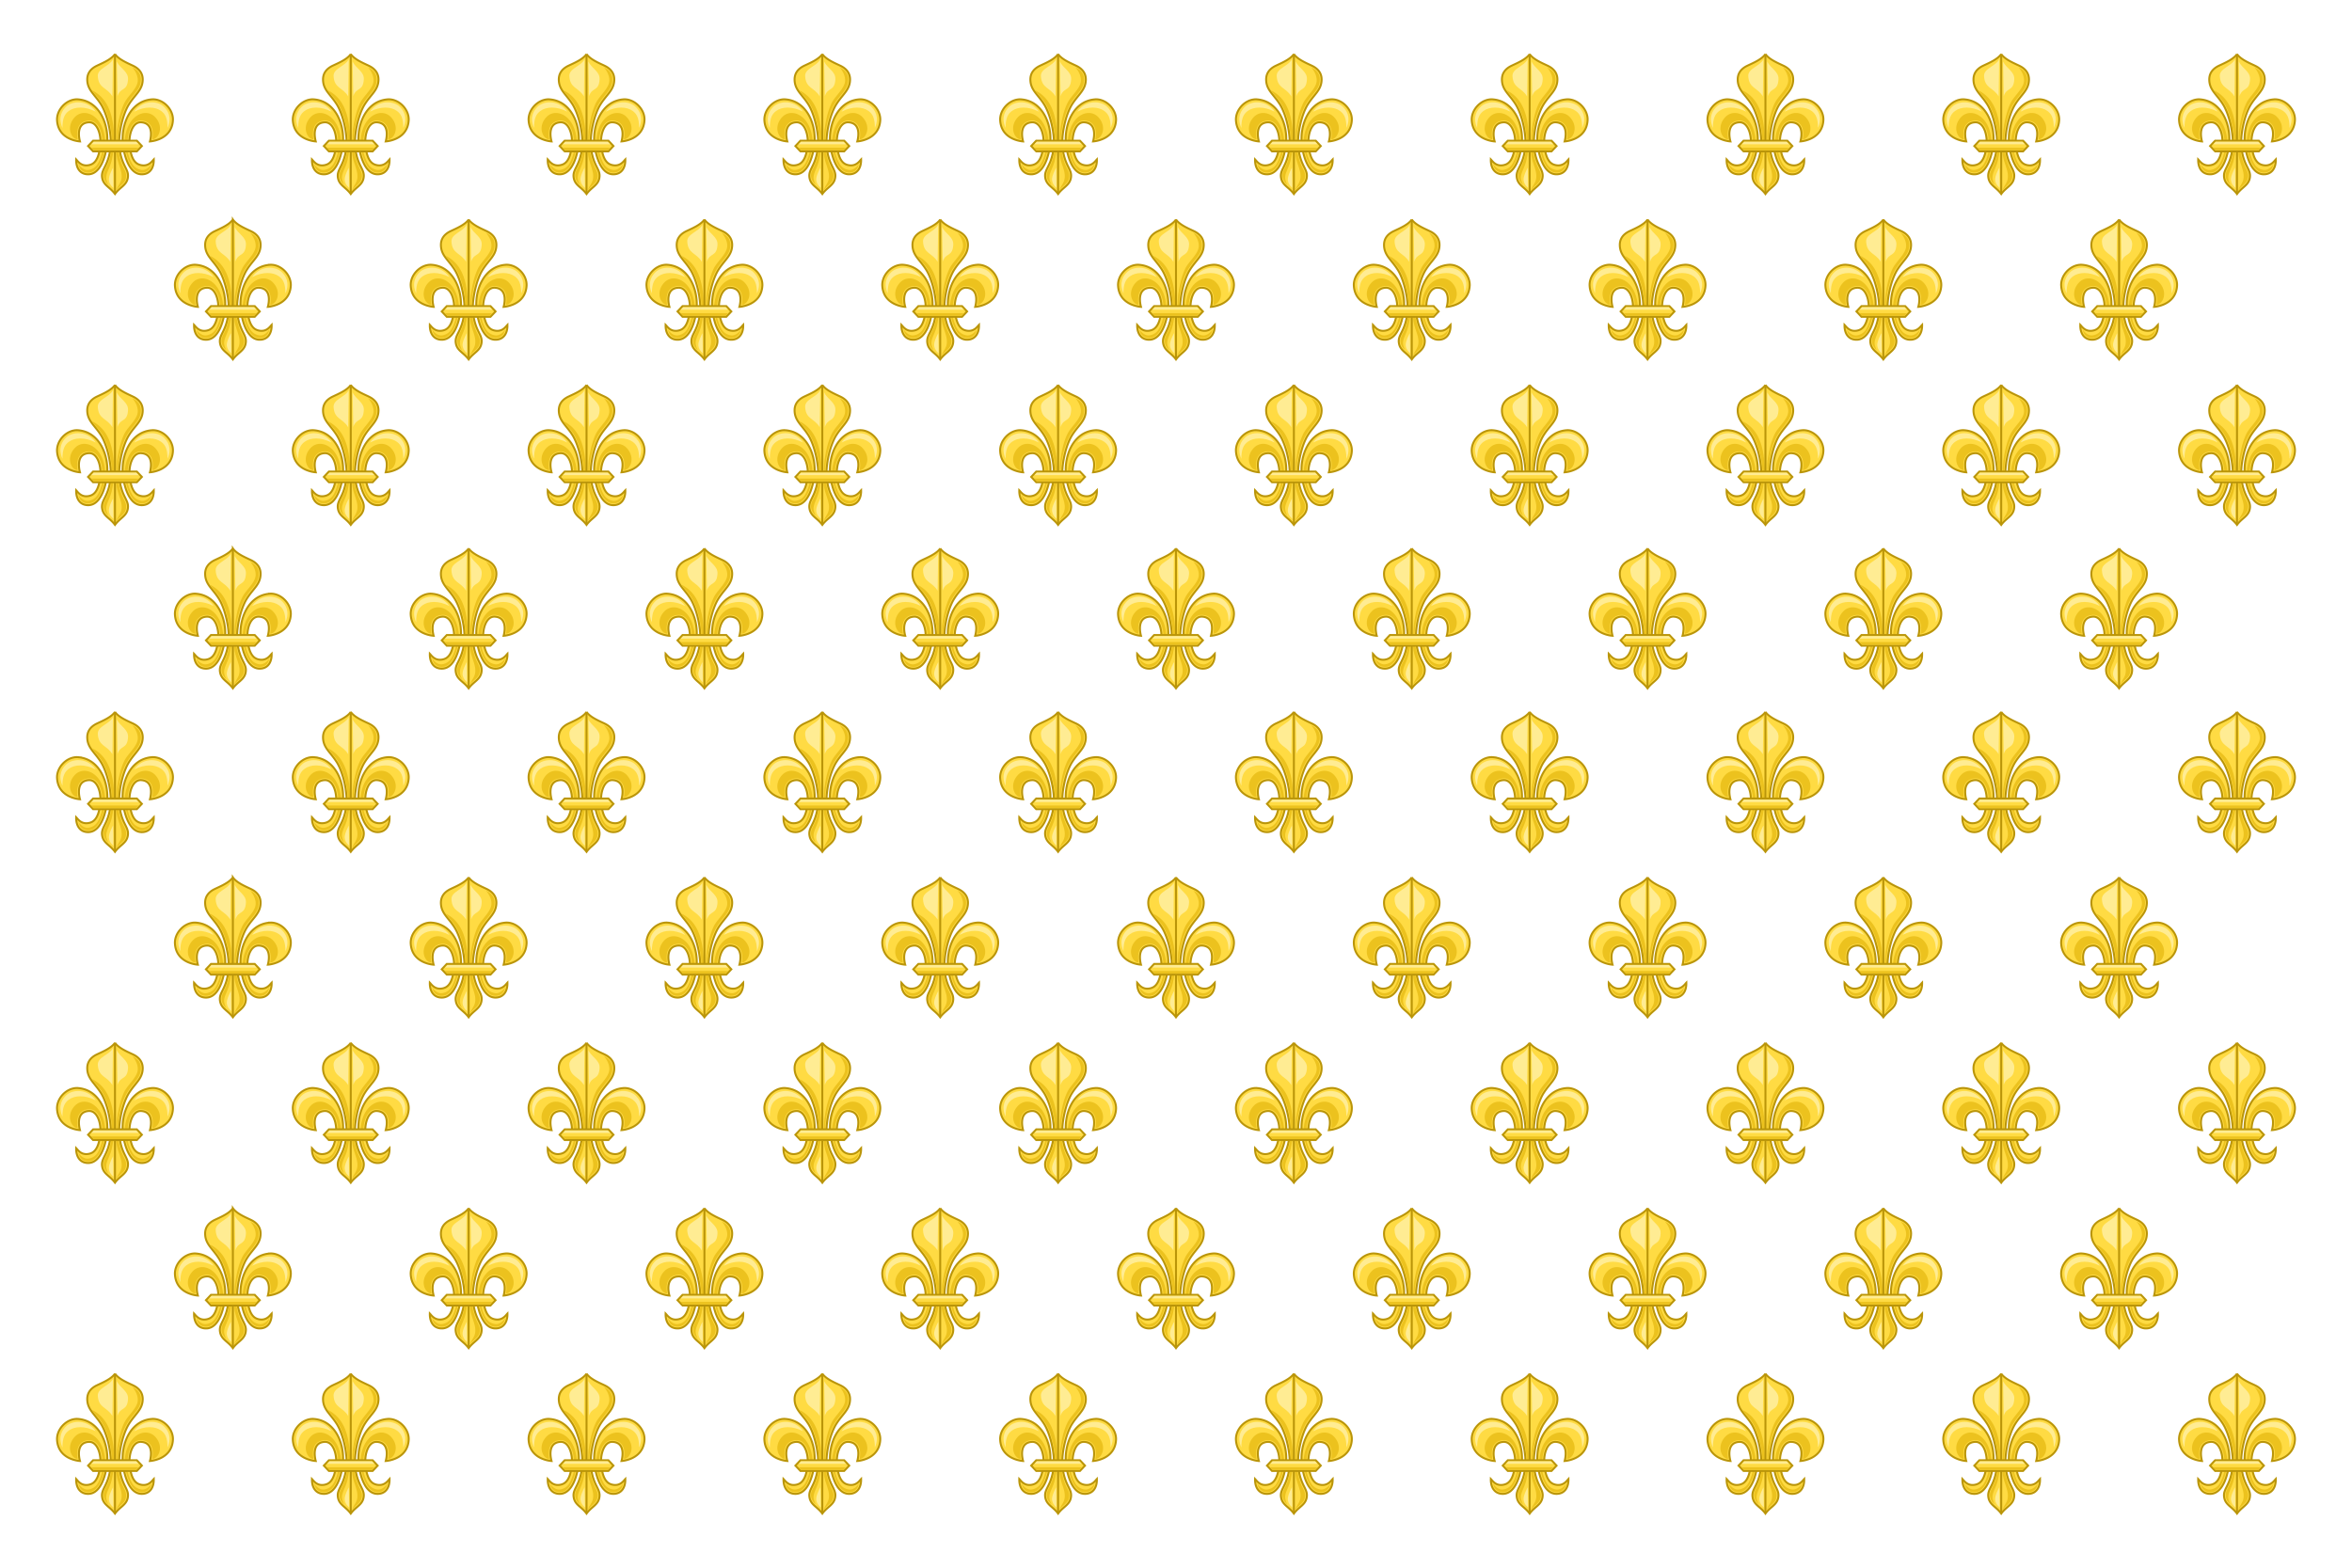 <svg xmlns="http://www.w3.org/2000/svg" xmlns:xlink="http://www.w3.org/1999/xlink" width="1200" height="800"><path fill="#fff" d="M0 0h1200v800H0z"/><g id="j" transform="translate(-4.453 -.245)"><g id="a" stroke-width="1.399"><path fill="#ffdb43" stroke="#ba9509" stroke-opacity=".999" stroke-width="1" d="M63.12 27.84c-1.873 2.732-6.379 4.587-9.21 5.931-3.723 1.768-5.015 4.396-4.946 7.24.125 5.18 3.697 7.29 6.937 12.386 3.24 5.096 5.783 15.682 4.906 22.54-1.21 9.468-5.055 10.604-4.222 15.182.685 3.766 4.012 4.638 6.535 8.144 2.523-3.506 5.85-4.378 6.535-8.144.833-4.578-3.012-5.714-4.223-15.181-.877-6.86 1.646-17.445 4.887-22.541 3.24-5.096 6.831-7.206 6.957-12.387.069-2.843-1.244-5.47-4.967-7.239-2.83-1.344-7.316-3.2-9.19-5.932zM43.414 50.922c-5.372.212-10.176 5.463-9.853 10.758.621 10.186 11.703 10.738 11.703 10.738s-2.802-9.316 4.484-9.753c4.413-.264 6.448 6.39 5.852 11.904-.899 8.303-3.813 9.62-6.093 9.994-3.73.611-5.395-2.177-6.193-2.976-.138 4.638 2.205 7.793 6.434 7.6 6.388-.289 8.853-10.213 9.37-15.804.871-9.402-3.675-21.445-14.638-22.42a8.232 8.232 0 0 0-1.066-.04zm38.869 0c-.18.005-.362.025-.543.04-10.963.976-15.51 13.019-14.639 22.421.518 5.591 2.982 15.515 9.37 15.805 4.23.192 6.572-2.963 6.435-7.601-.799.799-2.464 3.587-6.193 2.976-2.28-.374-5.195-1.69-6.093-9.994-.596-5.514 1.438-12.168 5.852-11.904 7.286.437 4.484 9.753 4.484 9.753s11.101-.552 11.723-10.738c.333-5.472-4.81-10.892-10.396-10.758z"/><path fill="#ecc21e" d="M71.928 34.616c2.23 2.497 3.443 5.812 2.493 8.486-1.247 3.509-5.052 6.542-6.635 9.913-1.94 4.13-2.8 8.44-3.5 12.95-.423 2.73-.321 8.143-.321 8.143.109 1.614-.267 3.109-.1 4.766.436 4.332 2.622 7.534 2.654 11.16.028 3.31-1.428 3.998-2.795 7.299 1.15-1.342 1.746-1.83 2.714-2.715 1.184-1.081 1.996-2.008 2.293-3.64.368-2.024-.254-3.137-1.267-5.187-1.014-2.05-2.114-4.98-2.735-9.833-.921-7.207 1.388-17.657 4.826-23.064 1.673-2.63 3.404-4.474 4.665-6.213 1.26-1.74 2.054-3.313 2.111-5.69.062-2.545-.93-4.726-4.403-6.375zM51.618 46.54c-.353.21 3.383 3.931 4.847 6.234 3.439 5.408 5.827 16.1 4.906 23.305-.62 4.853-1.66 7.46-2.674 9.51s-1.636 3.164-1.267 5.189c.297 1.631 1.19 2.759 2.373 3.84 0 0-1.21-2.13-1.146-3.92.097-2.712 2.074-5.07 2.935-9.25.69-3.346 1.267-7.722 1.267-7.722-.16-11.959-1.963-22.248-10.818-27.045-.236-.128-.372-.17-.422-.14zm-3.9 11.361c-1.9-.062-3.702.642-5.088 2.112-4.684 4.97-1.805 11.28 1.448 11.3-.183-.958-.33-2.219-.2-3.68.115-1.308.461-2.705 1.387-3.84.925-1.135 2.422-1.93 4.443-2.051 1.34-.08 2.567.387 3.52 1.186.952.8 1.657 1.9 2.191 3.157 1.068 2.514 1.44 5.677 1.126 8.586-.076.706.446.986.342 1.67-.525 3.437-2.003 6.876-3.076 8.223-1.287 1.616-2.893 2.168-4.143 2.373-2.108.346-4.018-1.328-4.886-2.574-.091-.131-.123-.142-.241-.241.23.99.567 1.855 1.086 2.493.916 1.128 2.226 1.754 4.102 1.67 2.72-.124 4.682-2.303 6.092-5.37 1.41-3.066 2.142-6.88 2.393-9.591-.218-10.098-5.642-15.263-10.496-15.423zm30.785 0c-4.854.16-10.258 5.325-10.476 15.423.25 2.711.982 6.525 2.393 9.591 1.41 3.067 3.372 5.246 6.092 5.37 1.876.084 3.186-.542 4.102-1.67.52-.638.856-1.502 1.086-2.493-.118.099-.15.11-.241.241-.868 1.246-2.778 2.92-4.886 2.574-1.25-.205-2.856-.757-4.143-2.373-1.073-1.347-2.572-4.786-3.096-8.224-.104-.683.438-.963.362-1.669-.315-2.909.058-6.072 1.126-8.586.534-1.257 1.239-2.358 2.192-3.157.953-.8 2.179-1.266 3.519-1.186 2.022.121 3.518.916 4.443 2.05.926 1.136 1.272 2.533 1.388 3.841a13.288 13.288 0 0 1-.201 3.68c3.253-.02 6.132-6.33 1.448-11.3a6.616 6.616 0 0 0-5.108-2.112z"/><path fill="#ba9509" stroke="#ba9509" stroke-width="1" d="M63.115 28.043v70.86"/><path fill="#ffec93" d="M62.075 30.534c-1.712 3.495-7.941 4.59-7.722 8.566.353 6.37 4.698 5.652 7.44 10.336l.282-18.902zm1.97 1.146.362 17.615c1.464-4.683 5.017-2.216 5.37-8.586.22-3.977-4.02-5.502-5.732-9.029zM44.24 52.452c-2.436.036-4.66.89-6.032 2.192-1.85 1.754-4.367 5.256-1.89 10.878-.017-5.127 1.25-7.196 3.257-8.666 2.968-2.176 8.153-2.506 13.754.382-2.479-3.502-5.956-4.832-9.089-4.786zm37.763 0c-3.133-.046-6.63 1.284-9.109 4.786 5.601-2.888 10.806-2.558 13.774-.382 2.006 1.47 3.274 3.54 3.257 8.666 2.477-5.622-.04-9.124-1.89-10.878-1.372-1.301-3.596-2.156-6.032-2.192zm-19.867 33.38s-2.326 4.105-2.111 6.313c.24 2.477 2.292 3.961 2.292 3.961l-.18-10.275z"/><path fill="#ffdb43" stroke="#ba9509" stroke-linecap="round" stroke-opacity=".999" stroke-width="1" d="M51.953 72.027h22.323l2.574 2.732-2.574 2.732H51.953l-2.573-2.732z"/><path fill="#ffec93" d="m52.272 72.568-1.246 1.307h24.17l-1.247-1.307z"/><path fill="#ecc21e" d="m50.93 75.635 1.267 1.327h21.676l1.267-1.327z"/></g><use xlink:href="#a" id="b" width="1200" height="800" transform="translate(120.296)"/><use xlink:href="#b" id="c" width="1200" height="800" transform="translate(120.296)"/><use xlink:href="#c" id="d" width="1200" height="800" transform="translate(120.296)"/><use xlink:href="#d" id="e" width="1200" height="800" transform="translate(120.296)"/><use xlink:href="#e" id="f" width="1200" height="800" transform="translate(120.296)"/><use xlink:href="#f" id="g" width="1200" height="800" transform="translate(120.296)"/><use xlink:href="#g" id="h" width="1200" height="800" transform="translate(120.296)"/><use xlink:href="#h" id="i" width="1200" height="800" transform="translate(120.296)"/><use xlink:href="#i" width="1200" height="800" transform="translate(120.296)"/></g><use xlink:href="#j" id="k" width="1200" height="800" transform="translate(0 168.847)"/><use xlink:href="#k" id="l" width="1200" height="800" transform="translate(0 166.847)"/><use xlink:href="#l" id="m" width="1200" height="800" transform="translate(0 168.847)"/><use xlink:href="#m" width="1200" height="800" transform="translate(0 168.847)"/><g id="n" transform="translate(60.148 84.423)"><g stroke-width="1.399"><path fill="#ffdb43" stroke="#ba9509" stroke-opacity=".999" stroke-width="1" d="M58.667 27.595c-1.873 2.732-6.379 4.587-9.21 5.932-3.723 1.767-5.015 4.395-4.946 7.238.125 5.182 3.697 7.29 6.937 12.387 3.24 5.096 5.783 15.682 4.906 22.54-1.21 9.468-5.055 10.604-4.222 15.182.685 3.766 4.012 4.638 6.535 8.144 2.522-3.506 5.85-4.378 6.535-8.144.833-4.578-3.013-5.714-4.223-15.181-.877-6.859 1.646-17.445 4.886-22.541s6.832-7.205 6.958-12.387c.069-2.843-1.244-5.47-4.967-7.238-2.831-1.345-7.316-3.2-9.19-5.932zM38.96 50.679c-5.372.21-10.176 5.462-9.853 10.757.621 10.186 11.703 10.738 11.703 10.738s-2.802-9.316 4.484-9.752c4.413-.265 6.448 6.389 5.851 11.904-.898 8.302-3.812 9.62-6.092 9.993-3.73.611-5.395-2.177-6.194-2.976-.137 4.638 2.206 7.793 6.435 7.601 6.388-.29 8.853-10.214 9.37-15.805.87-9.402-3.676-21.445-14.638-22.42a8.232 8.232 0 0 0-1.066-.04zm38.869 0c-.18.004-.362.024-.543.04-10.963.975-15.51 13.018-14.639 22.42.518 5.591 2.982 15.515 9.37 15.805 4.23.192 6.572-2.963 6.435-7.6-.799.798-2.464 3.586-6.193 2.975-2.28-.374-5.195-1.69-6.093-9.993-.597-5.515 1.438-12.169 5.851-11.904 7.287.436 4.484 9.752 4.484 9.752s11.102-.552 11.723-10.738c.334-5.471-4.81-10.892-10.395-10.757z"/><path fill="#ecc21e" d="M67.475 34.371c2.23 2.497 3.443 5.812 2.493 8.486-1.247 3.51-5.053 6.542-6.636 9.913-1.94 4.13-2.799 8.44-3.498 12.95-.424 2.73-.322 8.143-.322 8.143.109 1.614-.267 3.109-.1 4.766.435 4.333 2.622 7.534 2.654 11.16.028 3.311-1.429 3.998-2.795 7.3 1.15-1.343 1.746-1.83 2.714-2.715 1.183-1.082 1.996-2.008 2.292-3.64.369-2.025-.253-3.138-1.266-5.188-1.014-2.05-2.115-4.98-2.735-9.833-.921-7.206 1.388-17.657 4.826-23.064 1.672-2.63 3.404-4.474 4.665-6.213 1.26-1.739 2.054-3.313 2.111-5.69.062-2.545-.93-4.725-4.403-6.375zm-20.31 11.924c-.354.21 3.383 3.932 4.847 6.234 3.438 5.408 5.827 16.1 4.906 23.305-.62 4.853-1.66 7.461-2.674 9.511s-1.636 3.163-1.267 5.188c.297 1.632 1.19 2.759 2.373 3.84 0 0-1.21-2.13-1.147-3.92.097-2.712 2.075-5.07 2.936-9.25.69-3.346 1.267-7.722 1.267-7.722-.16-11.959-1.963-22.247-10.818-27.045-.237-.128-.372-.17-.422-.14zm-3.9 11.361c-1.9-.062-3.702.642-5.088 2.112-4.684 4.97-1.805 11.28 1.448 11.3-.183-.958-.33-2.219-.201-3.68.115-1.307.462-2.705 1.387-3.84.926-1.135 2.422-1.93 4.444-2.051 1.34-.08 2.566.387 3.52 1.186.952.8 1.657 1.9 2.191 3.157 1.068 2.514 1.44 5.677 1.126 8.586-.076.706.446.986.342 1.67-.525 3.437-2.004 6.876-3.077 8.224-1.286 1.615-2.892 2.167-4.142 2.372-2.109.346-4.018-1.328-4.886-2.574-.092-.13-.123-.142-.241-.24.23.99.567 1.855 1.085 2.493.917 1.127 2.227 1.754 4.102 1.669 2.72-.124 4.683-2.303 6.093-5.37 1.41-3.065 2.142-6.88 2.393-9.59-.218-10.1-5.643-15.264-10.496-15.424zm30.785 0c-4.854.16-10.258 5.325-10.476 15.423.25 2.711.982 6.526 2.393 9.592 1.41 3.066 3.372 5.245 6.092 5.369 1.875.085 3.186-.542 4.102-1.67.519-.637.855-1.502 1.086-2.493-.118.099-.15.11-.241.241-.869 1.246-2.778 2.92-4.886 2.574-1.25-.205-2.856-.757-4.143-2.372-1.073-1.348-2.572-4.787-3.096-8.225-.105-.683.438-.963.362-1.669-.315-2.909.057-6.072 1.126-8.586.534-1.257 1.239-2.357 2.191-3.157.953-.799 2.18-1.266 3.52-1.186 2.021.121 3.518.916 4.443 2.051.926 1.135 1.272 2.533 1.388 3.84a13.288 13.288 0 0 1-.201 3.68c3.253-.02 6.132-6.33 1.447-11.3a6.616 6.616 0 0 0-5.107-2.112z"/><path fill="#ba9509" stroke="#ba9509" stroke-width="1" d="M58.661 27.798v70.86"/><path fill="#ffec93" d="M57.622 30.29c-1.712 3.495-7.942 4.589-7.722 8.565.352 6.37 4.698 5.653 7.44 10.336l.282-18.902zm1.97 1.146.362 17.614c1.464-4.683 5.017-2.216 5.37-8.586.219-3.977-4.02-5.501-5.732-9.028zM39.786 52.207c-2.436.036-4.66.89-6.032 2.192-1.85 1.754-4.367 5.256-1.89 10.878-.017-5.127 1.25-7.196 3.257-8.666 2.968-2.176 8.152-2.506 13.754.382-2.479-3.502-5.956-4.832-9.089-4.786zm37.763 0c-3.133-.046-6.63 1.284-9.11 4.786 5.602-2.888 10.806-2.558 13.775-.382 2.006 1.47 3.274 3.54 3.257 8.666 2.477-5.622-.04-9.124-1.89-10.878-1.372-1.301-3.596-2.156-6.032-2.192zm-19.867 33.38s-2.326 4.105-2.111 6.313c.24 2.477 2.292 3.962 2.292 3.962l-.181-10.276z"/><path fill="#ffdb43" stroke="#ba9509" stroke-linecap="round" stroke-opacity=".999" stroke-width="1" d="M47.5 71.783h22.323l2.573 2.731-2.573 2.732H47.5l-2.574-2.732z"/><path fill="#ffec93" d="m47.82 72.323-1.248 1.307h24.17l-1.247-1.307z"/><path fill="#ecc21e" d="m46.477 75.39 1.267 1.328H69.42l1.267-1.328z"/></g><use xlink:href="#a" width="1200" height="800" transform="translate(115.843 -.245)"/><use xlink:href="#b" width="1200" height="800" transform="translate(115.843 -.245)"/><use xlink:href="#c" width="1200" height="800" transform="translate(115.843 -.245)"/><use xlink:href="#d" width="1200" height="800" transform="translate(115.843 -.245)"/><use xlink:href="#e" width="1200" height="800" transform="translate(115.843 -.245)"/><use xlink:href="#f" width="1200" height="800" transform="translate(115.843 -.245)"/><use xlink:href="#g" width="1200" height="800" transform="translate(115.843 -.245)"/><use xlink:href="#h" width="1200" height="800" transform="translate(115.843 -.245)"/></g><use xlink:href="#n" id="o" width="1200" height="800" transform="translate(0 167.847)"/><use xlink:href="#o" id="p" width="1200" height="800" transform="translate(0 167.847)"/><use xlink:href="#p" width="1200" height="800" transform="translate(0 168.847)"/></svg>